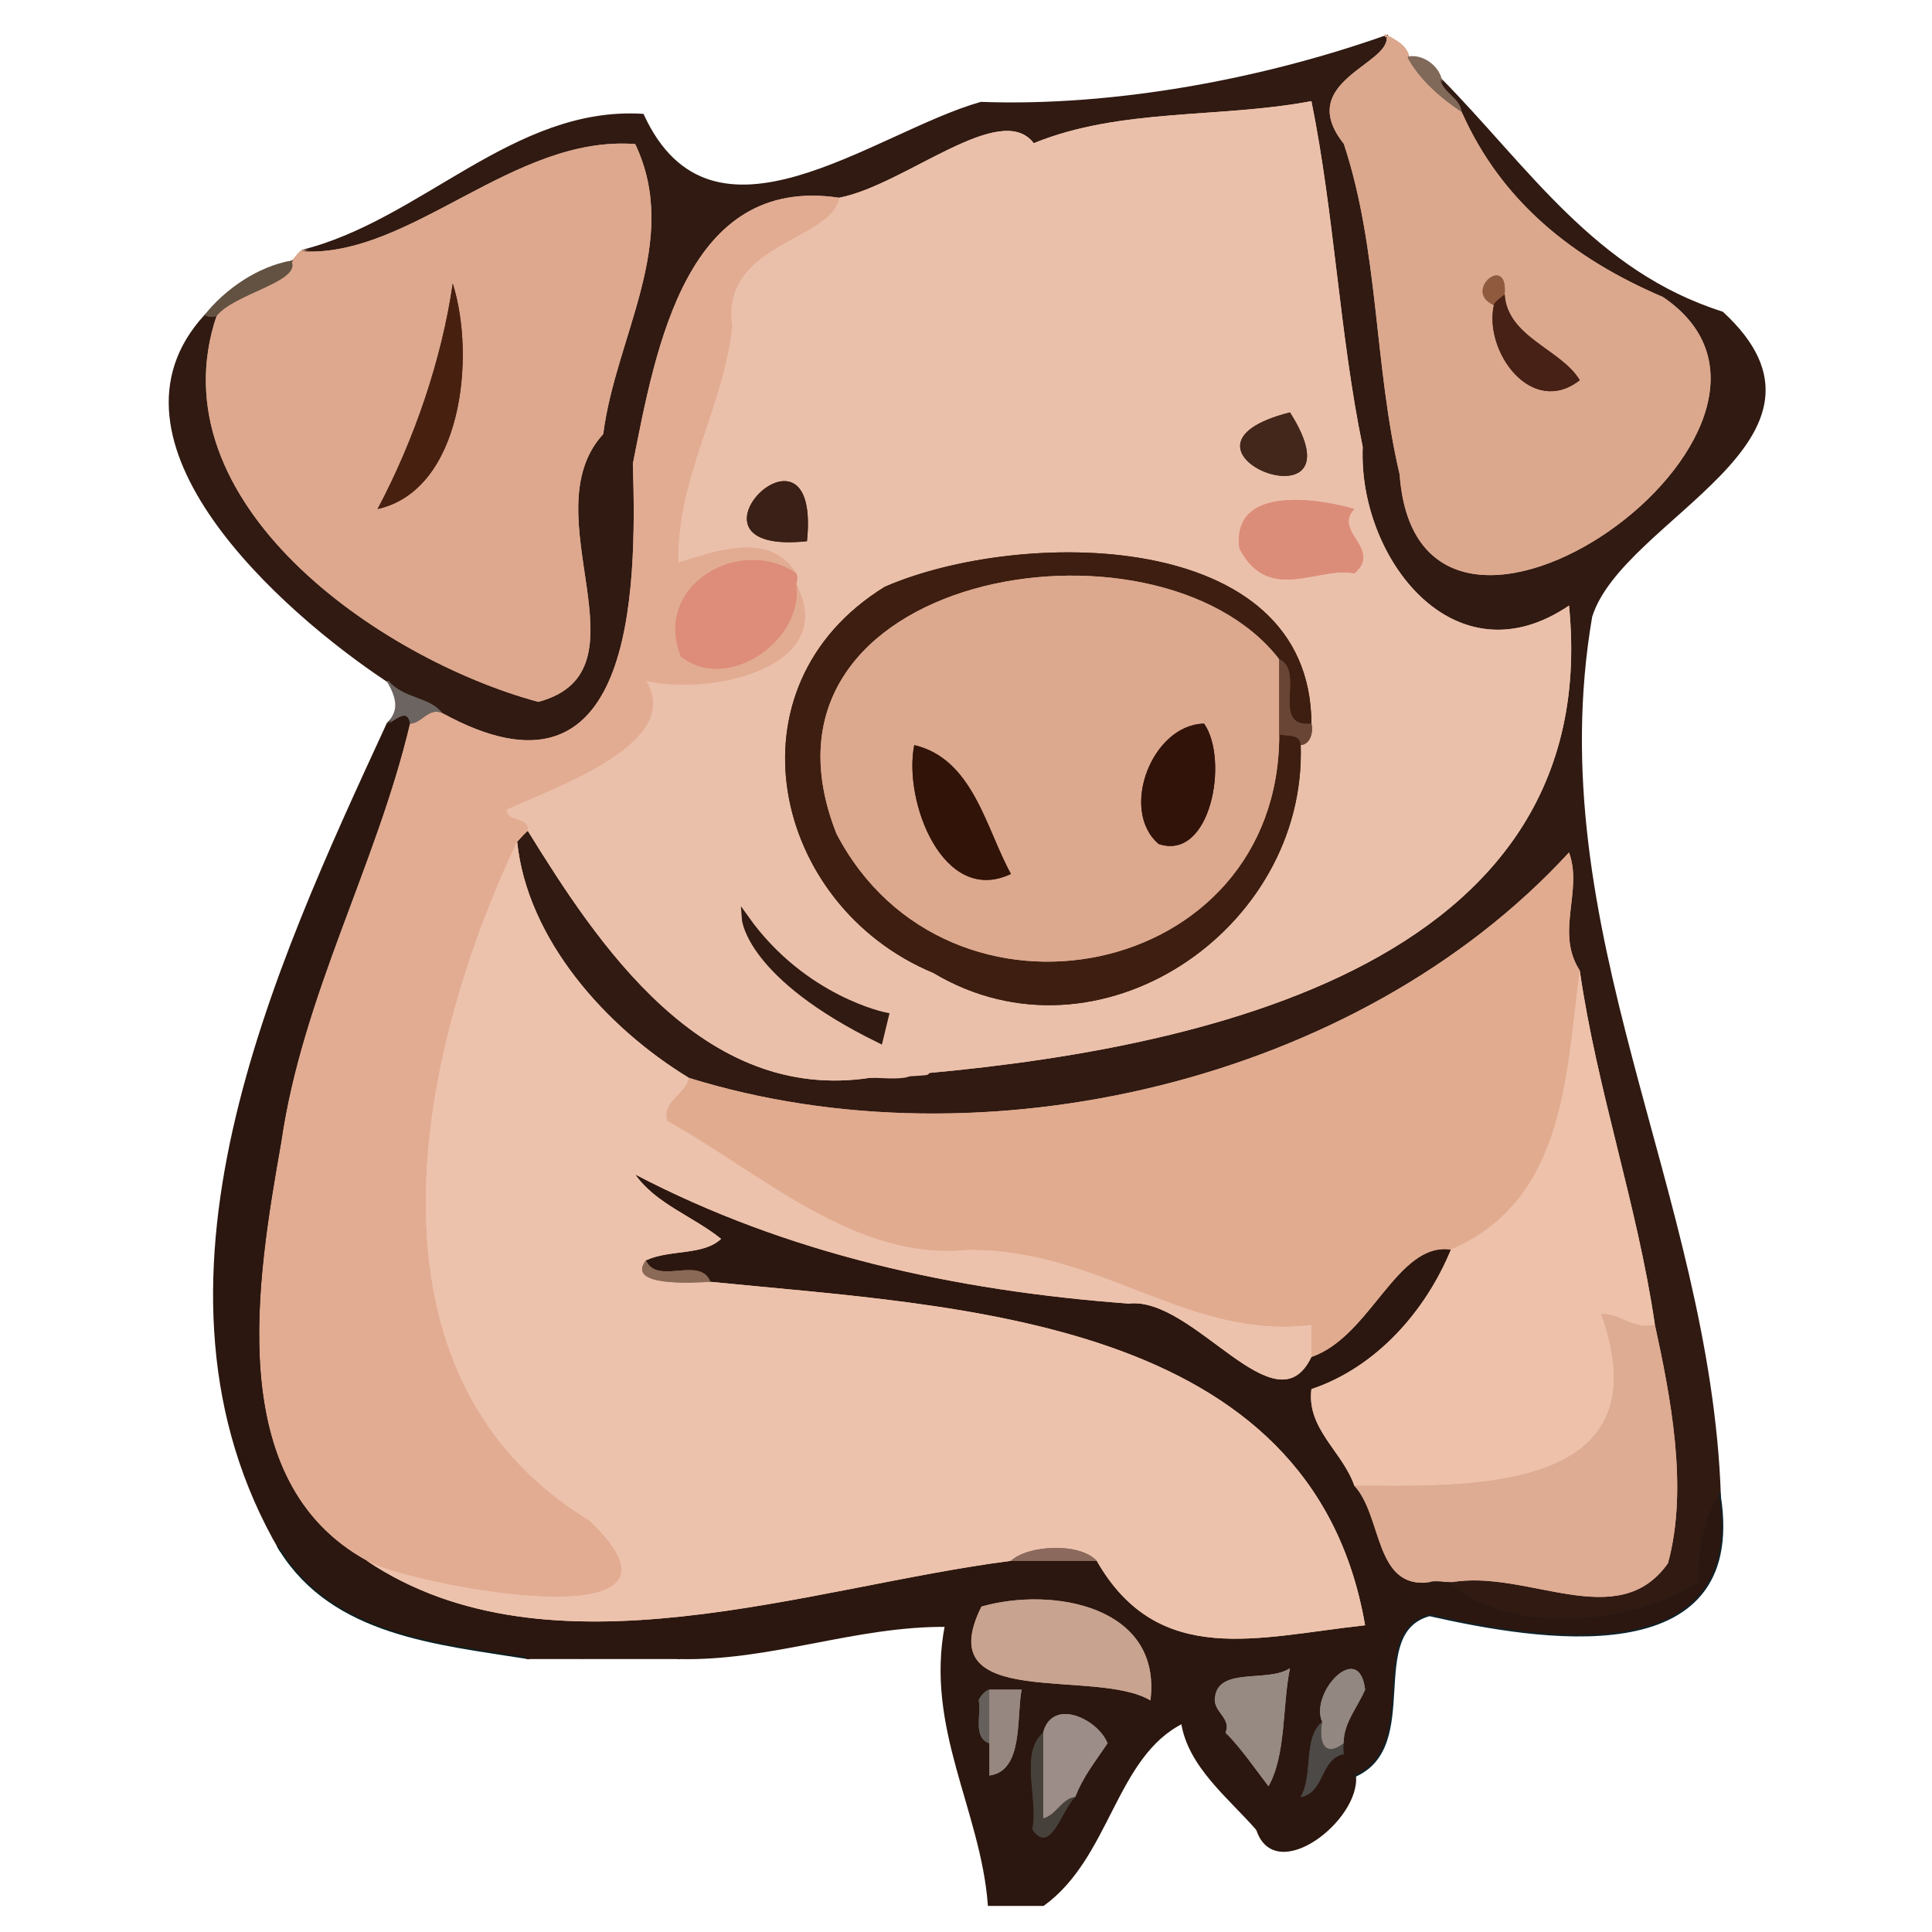 <?xml version="1.0" encoding="UTF-8" standalone="no"?>
<svg
   viewBox="0 0 180 180"
   width="180"
   height="180"
   version="1.1"
   id="svg84"
   sodipodi:docname="oprojetoriza.svg"
   inkscape:version="1.3 (0e150ed6c4, 2023-07-21)"
   inkscape:export-filename="oprojetoriza.png"
   inkscape:export-xdpi="273.06668"
   inkscape:export-ydpi="273.06668"
   xmlns:inkscape="http://www.inkscape.org/namespaces/inkscape"
   xmlns:sodipodi="http://sodipodi.sourceforge.net/DTD/sodipodi-0.dtd"
   xmlns="http://www.w3.org/2000/svg"
   xmlns:svg="http://www.w3.org/2000/svg">
  <defs
     id="defs84" />
  <sodipodi:namedview
     id="namedview84"
     pagecolor="#ffffff"
     bordercolor="#000000"
     borderopacity="0.25"
     inkscape:showpageshadow="2"
     inkscape:pageopacity="0.0"
     inkscape:pagecheckerboard="0"
     inkscape:deskcolor="#d1d1d1"
     inkscape:zoom="3.8287245"
     inkscape:cx="49.233106"
     inkscape:cy="92.850765"
     inkscape:window-width="1920"
     inkscape:window-height="991"
     inkscape:window-x="-9"
     inkscape:window-y="-9"
     inkscape:window-maximized="1"
     inkscape:current-layer="svg84" />
  <g
     fill="None"
     fill-opacity="0"
     stroke="#301a12"
     stroke-opacity="1"
     stroke-width="0.3"
     id="g2"
     transform="translate(0.182,-109.578)">
    <path
       d="m 28,133 c 10.11,0.56 19.64,-10.86 31,-10 4.3,9.06 -1.82,17.9 -2.98,27.02 -6.87,7.47 4.76,22.06 -6.05,24.95 C 35.14,170.96 14.15,156.36 20,139 c -0.36,0.22 -1,0 -1,0 -10.72,11.64 7.16,27.5 17,34 1.39,1.69 3.83,1.48 5,3 17.87,9.84 18.17,-11.2 17.78,-23.22 2.16,-10.92 4.99,-26.91 19.22,-24.78 6.11,-1.17 15.04,-9.15 18.13,-5.08 8.08,-3.3 17.32,-2.3 25.87,-3.92 2.14,10.56 2.61,21.7 4.78,32.22 -0.44,10.29 8.51,22.04 19.22,14.78 3.5,35.3 -38.55,42.13 -65.02,43.98 C 65.22,212.45 55.42,197.37 49,187 c -0.04,-0.05 -0.76,0.73 -1,1 0.94,9.11 8.29,17.31 16,22 27.34,8.5 62.32,0.41 82,-21 1.32,3.59 -1.31,7.43 1,11 1.61,11.17 5.36,21.8 7,33 1.43,6.59 3.15,15.16 1.22,22.22 -4.67,6.63 -13.14,0.51 -20.22,1.78 4.7,4.92 17.09,4.1 23,0 0.1,-2.71 0.44,-6.04 2,-8 -0.94,-28.34 -16.98,-52.85 -11.99,-81.99 2.87,-9.25 24.96,-16.54 12.24,-28.26 -11.93,-3.78 -18.21,-13.6 -26.25,-21.75 0.3,1.25 1.83,1.71 2,3 3.71,8.39 10.42,13.69 18.75,17.25 17.63,11.92 -22.8,40.7 -24.53,16.53 -2.39,-10.15 -1.93,-20.91 -5.2,-30.8 -4.61,-5.79 4.35,-7.39 3.98,-9.98 -11.56,4.09 -25.36,6.67 -37.78,6.22 -9.97,2.83 -25.06,15.16 -31.55,1.11 C 47.73,119.62 39.18,130.2 28,133 Z"
       id="path2" />
  </g>
  <g
     fill="None"
     fill-opacity="0"
     stroke="#dba88e"
     stroke-opacity="1"
     stroke-width="0.3"
     id="g3"
     transform="translate(0.182,-109.578)">
    <path
       d="m 136,120 c -1.93,-1.26 -3.91,-3 -5,-5 -0.13,-1.03 -1.17,-1.59 -2,-2 0.37,2.59 -8.59,4.19 -3.98,9.98 3.27,9.89 2.81,20.65 5.2,30.8 1.73,24.17 42.16,-4.61 24.53,-16.53 C 146.42,133.69 139.71,128.39 136,120 m 4,17 c 0.26,4.01 5.27,5.11 7,8 -4.49,3.49 -8.96,-2.68 -8,-7 -2.98,-1.28 1.36,-4.9 1,-1 z"
       id="path3" />
  </g>
  <g
     fill="None"
     fill-opacity="0"
     stroke="#806959"
     stroke-opacity="1"
     stroke-width="0.3"
     id="g4"
     transform="translate(0.182,-109.578)">
    <path
       d="m 136,120 c -0.17,-1.29 -1.7,-1.75 -2,-3 -0.28,-1.23 -1.72,-2.27 -3,-2 1.09,2 3.07,3.74 5,5 z"
       id="path4" />
  </g>
  <g
     fill="None"
     fill-opacity="0"
     stroke="#ebc0aa"
     stroke-opacity="1"
     stroke-width="0.3"
     id="g5"
     transform="translate(0.182,-109.578)">
    <path
       d="m 78,128 c -0.73,4.07 -11.11,4.16 -9.97,12.03 -0.86,7.67 -5.16,14.04 -5.03,21.97 3.51,-1.07 8.53,-2.99 11,1 0.2,0.4 0,1 0,1 4.07,7.83 -8.09,10.43 -14,9 3.58,5.74 -8.29,9.86 -13,12 0.08,1.26 2.06,0.56 2,2 6.42,10.37 16.22,25.45 31.98,22.98 26.47,-1.85 68.52,-8.68 65.02,-43.98 -10.71,7.26 -19.66,-4.49 -19.22,-14.78 -2.17,-10.52 -2.64,-21.66 -4.78,-32.22 -8.55,1.62 -17.79,0.62 -25.87,3.92 C 93.04,118.85 84.11,126.83 78,128 m 42,20 c 7.26,11.41 -13.42,3.42 0,0 m -45,12 c -13.25,1.41 1.37,-13.27 0,0 m 51,-3 c -2.05,2.09 2.65,3.71 0,6 -3.37,-0.71 -7.94,2.91 -10.7,-2.3 -0.81,-5.89 7.11,-4.74 10.7,-3.7 m -4,20 c 0.18,0.74 -0.05,1.91 -1,2 0.58,17.19 -18.84,30.41 -34.22,21.22 C 71.75,193.98 67.16,173.56 82.25,164.25 94.7,158.82 121.93,158.61 122,177 m -38,31 c -6.12,0.57 -11.81,-4.81 -14,-10 3.6,4.23 12.02,5.6 14,10 z"
       id="path5" />
  </g>
  <g
     fill="None"
     fill-opacity="0"
     stroke="#dda88e"
     stroke-opacity="1"
     stroke-width="0.3"
     id="g6"
     transform="translate(0.182,-109.578)">
    <path
       d="m 28,133 c -0.33,0.17 -0.75,0.91 -1,1 0.72,1.84 -5.36,2.94 -7,5 -5.85,17.36 15.14,31.96 29.97,35.97 10.81,-2.89 -0.82,-17.48 6.05,-24.95 C 57.18,140.9 63.3,132.06 59,123 47.64,122.14 38.11,133.56 28,133 m 14,3 c 2.15,6.8 0.88,19.24 -7,21 3.47,-6.55 5.98,-13.99 7,-21 z"
       id="path6" />
  </g>
  <g
     fill="None"
     fill-opacity="0"
     stroke="#e2ac93"
     stroke-opacity="1"
     stroke-width="0.3"
     id="g7"
     transform="translate(0.182,-109.578)">
    <path
       d="m 41,176 c -1.28,-0.53 -1.86,0.97 -3,1 -3.14,13.25 -10.03,25.36 -11.99,39.01 -2.23,12.7 -5.51,31.58 7.99,38.99 3.97,2.25 32.94,7.86 20.75,-3.75 C 32.33,237.6 38.73,207.55 48,188 c 0.24,-0.27 0.96,-1.05 1,-1 0.06,-1.44 -1.92,-0.74 -2,-2 4.71,-2.14 16.58,-6.26 13,-12 5.91,1.43 18.07,-1.17 14,-9 0.71,5.34 -6.51,10.16 -10.74,6.74 -2.68,-6.63 5.53,-11.34 10.74,-7.74 -2.47,-3.99 -7.49,-2.07 -11,-1 -0.13,-7.93 4.17,-14.3 5.03,-21.97 C 66.89,132.16 77.27,132.07 78,128 63.77,125.87 60.94,141.86 58.78,152.78 59.17,164.8 58.87,185.84 41,176 Z"
       id="path7" />
  </g>
  <g
     fill="None"
     fill-opacity="0"
     stroke="#635241"
     stroke-opacity="1"
     stroke-width="0.3"
     id="g8"
     transform="translate(0.182,-109.578)">
    <path
       d="m 19,139 c 0,0 0.64,0.22 1,0 1.64,-2.06 7.72,-3.16 7,-5 -3.1,0.55 -6.08,2.61 -8,5 z"
       id="path8" />
  </g>
  <g
     fill="None"
     fill-opacity="0"
     stroke="#905a3f"
     stroke-opacity="1"
     stroke-width="0.3"
     id="g9"
     transform="translate(0.182,-109.578)">
    <path
       d="m 139,138 c 0.06,-0.35 1.02,-0.92 1,-1 0.36,-3.9 -3.98,-0.28 -1,1 z"
       id="path9" />
  </g>
  <g
     fill="None"
     fill-opacity="0"
     stroke="#472010"
     stroke-opacity="1"
     stroke-width="0.3"
     id="g10"
     transform="translate(0.182,-109.578)">
    <path
       d="m 42,136 c -1.02,7.01 -3.53,14.45 -7,21 7.88,-1.76 9.15,-14.2 7,-21 z"
       id="path10" />
  </g>
  <g
     fill="None"
     fill-opacity="0"
     stroke="#472115"
     stroke-opacity="1"
     stroke-width="0.3"
     id="g11"
     transform="translate(0.182,-109.578)">
    <path
       d="m 139,138 c -0.96,4.32 3.51,10.49 8,7 -1.73,-2.89 -6.74,-3.99 -7,-8 0.02,0.08 -0.94,0.65 -1,1 z"
       id="path11" />
  </g>
  <g
     fill="None"
     fill-opacity="0"
     stroke="#43271b"
     stroke-opacity="1"
     stroke-width="0.3"
     id="g12"
     transform="translate(0.182,-109.578)">
    <path
       d="m 120,148 c -13.42,3.42 7.26,11.41 0,0 z"
       id="path12" />
  </g>
  <g
     fill="None"
     fill-opacity="0"
     stroke="#3a2016"
     stroke-opacity="1"
     stroke-width="0.3"
     id="g13"
     transform="translate(0.182,-109.578)">
    <path
       d="m 75,160 c 1.37,-13.27 -13.25,1.41 0,0 z"
       id="path13" />
  </g>
  <g
     fill="None"
     fill-opacity="0"
     stroke="#dc8d7a"
     stroke-opacity="1"
     stroke-width="0.3"
     id="g14"
     transform="translate(0.182,-109.578)">
    <path
       d="m 126,157 c -3.59,-1.04 -11.51,-2.19 -10.7,3.7 2.76,5.21 7.33,1.59 10.7,2.3 2.65,-2.29 -2.05,-3.91 0,-6 z"
       id="path14" />
  </g>
  <g
     fill="None"
     fill-opacity="0"
     stroke="#3d1e10"
     stroke-opacity="1"
     stroke-width="0.3"
     id="g15"
     transform="translate(0.182,-109.578)">
    <path
       d="m 121,179 c -0.03,-1.1 -1.34,-0.81 -2,-1 0.04,22.96 -30.92,29.06 -41.25,9.25 C 68.16,162.96 107.53,156.2 119,171 c 2.48,1.09 -0.89,6.4 3,6 -0.07,-18.39 -27.3,-18.18 -39.75,-12.75 -15.09,9.31 -10.5,29.73 4.53,35.97 15.38,9.19 34.8,-4.03 34.22,-21.22 z"
       id="path15" />
  </g>
  <g
     fill="None"
     fill-opacity="0"
     stroke="#dd8d79"
     stroke-opacity="1"
     stroke-width="0.3"
     id="g16"
     transform="translate(0.182,-109.578)">
    <path
       d="m 74,164 c 0,0 0.2,-0.6 0,-1 -5.21,-3.6 -13.42,1.11 -10.74,7.74 4.23,3.42 11.45,-1.4 10.74,-6.74 z"
       id="path16" />
  </g>
  <g
     fill="None"
     fill-opacity="0"
     stroke="#dca88e"
     stroke-opacity="1"
     stroke-width="0.3"
     id="g17"
     transform="translate(0.182,-109.578)">
    <path
       d="m 119,178 c 0,-2.33 0,-4.67 0,-7 -11.47,-14.8 -50.84,-8.04 -41.25,16.25 10.33,19.81 41.29,13.71 41.25,-9.25 m -7,-1 c 2.33,3.34 0.64,12.84 -4.23,11.21 -3.69,-3.15 -0.61,-11.13 4.23,-11.21 m -18,14 c -6.33,3.01 -10.05,-6.82 -9,-12 5.48,1.29 6.66,7.75 9,12 z"
       id="path17" />
  </g>
  <g
     fill="None"
     fill-opacity="0"
     stroke="#684535"
     stroke-opacity="1"
     stroke-width="0.3"
     id="g18"
     transform="translate(0.182,-109.578)">
    <path
       d="m 119,178 c 0.66,0.19 1.97,-0.1 2,1 0.95,-0.09 1.18,-1.26 1,-2 -3.89,0.4 -0.52,-4.91 -3,-6 0,2.33 0,4.67 0,7 z"
       id="path18" />
  </g>
  <g
     fill="None"
     fill-opacity="0"
     stroke="#6c6460"
     stroke-opacity="1"
     stroke-width="0.3"
     id="g19"
     transform="translate(0.182,-109.578)">
    <path
       d="m 36,177 c 0.67,-0.28 1.78,-1.48 2,0 1.14,-0.03 1.72,-1.53 3,-1 -1.17,-1.52 -3.61,-1.31 -5,-3 0.78,1.35 1.3,2.72 0,4 z"
       id="path19" />
  </g>
  <g
     fill="None"
     fill-opacity="0"
     stroke="#2b170f"
     stroke-opacity="1"
     stroke-width="0.3"
     id="g20"
     transform="translate(0.182,-109.578)">
    <path
       d="m 36,177 c -10.58,22.96 -24.37,52.4 -10,77 6.99,3.3 16.62,7.71 25,9 1,0 2,0 3,0 3,0 6,0 9,0 7.99,-2.93 16.71,-3.11 25,-5 1.18,3.19 1.11,7.37 3,10 0.11,-0.35 0.65,-0.96 1,-1 1,0 2,0 3,0 -0.5,2.6 0.19,7.58 -3,8 1.39,2.8 0.49,5.01 4,5 0.59,-2.84 -1.22,-6.98 1,-9 0.9,-3.33 5.17,-1.2 6,1 3.05,-1.95 6.04,-6.87 10,-4 0.03,-3.25 4.92,-1.59 7,-3 -0.72,3.55 -0.35,8.08 -2,11 -1.31,-1.73 -2.62,-3.61 -4,-5 0.75,3.06 1.74,6.07 3,9 1.64,5.12 9.44,-0.95 9,-5 -0.13,-0.8 -1.09,-1.11 -1,-2 -2.22,0.49 -1.74,3.57 -4,4 1.2,-2.09 0.18,-5.45 2,-7 -1.2,-2.71 3.46,-7.69 4,-3 2.66,-2.61 0.5,-8.09 6,-10 -5.16,0.64 -4.36,-6.15 -7,-9 -1.09,-3.18 -4.46,-5.3 -4,-9 6.05,-2.03 10.64,-7.27 13,-13 -5.02,-0.75 -7.48,8.13 -13,10 -3.33,6.97 -10.95,-5.67 -17.02,-4.97 C 88.77,229.83 73.12,226.39 59,219 c 1.92,2.74 5.41,3.91 8,6 -1.67,1.58 -4.81,0.97 -7,2 1.03,2.37 5.04,-0.46 6,2 23.08,2.33 56.04,3.25 61,32 -9.94,1.08 -19.24,4.04 -25,-6 -2.67,0 -5.33,0 -8,0 -18.75,2.39 -42.93,11.42 -60,0 C 20.5,247.59 23.78,228.71 26.01,216.01 27.97,202.36 34.86,190.25 38,177 c -0.22,-1.48 -1.33,-0.28 -2,0 m 71,91 c -5.13,-3.08 -20.66,1.09 -15.74,-8.74 6.53,-1.87 16.83,-0.1 15.74,8.74 z"
       id="path20" />
  </g>
  <g
     fill="None"
     fill-opacity="0"
     stroke="#31130a"
     stroke-opacity="1"
     stroke-width="0.3"
     id="g21"
     transform="translate(0.182,-109.578)">
    <path
       d="m 112,177 c -4.84,0.08 -7.92,8.06 -4.23,11.21 4.87,1.63 6.56,-7.87 4.23,-11.21 z"
       id="path21" />
  </g>
  <g
     fill="None"
     fill-opacity="0"
     stroke="#311307"
     stroke-opacity="1"
     stroke-width="0.3"
     id="g22"
     transform="translate(0.182,-109.578)">
    <path
       d="m 94,191 c -2.34,-4.25 -3.52,-10.71 -9,-12 -1.05,5.18 2.67,15.01 9,12 z"
       id="path22" />
  </g>
  <g
     fill="None"
     fill-opacity="0"
     stroke="#edc2ac"
     stroke-opacity="1"
     stroke-width="0.3"
     id="g23"
     transform="translate(0.182,-109.578)">
    <path
       d="m 34,255 c 17.07,11.42 41.25,2.39 60,0 1.64,-1.5 6.43,-1.72 8,0 5.76,10.04 15.06,7.08 25,6 -4.96,-28.75 -37.92,-29.67 -61,-32 -1.7,0.09 -7.9,0.47 -6,-2 2.19,-1.03 5.33,-0.42 7,-2 -2.59,-2.09 -6.08,-3.26 -8,-6 14.12,7.39 29.77,10.83 45.98,12.03 6.07,-0.7 13.69,11.94 17.02,4.97 0,-1 0,-2 0,-3 -11.43,1.45 -19.63,-7.09 -32.01,-6.99 C 79.52,227.1 70.78,218.89 62,214 c -0.55,-1.82 1.75,-2.47 2,-4 -7.71,-4.69 -15.06,-12.89 -16,-22 -9.27,19.55 -15.67,49.6 6.75,63.25 12.19,11.61 -16.78,6 -20.75,3.75 z"
       id="path23" />
  </g>
  <g
     fill="None"
     fill-opacity="0"
     stroke="#e1ab90"
     stroke-opacity="1"
     stroke-width="0.3"
     id="g24"
     transform="translate(0.182,-109.578)">
    <path
       d="m 64,210 c -0.25,1.53 -2.55,2.18 -2,4 8.78,4.89 17.52,13.1 27.99,12.01 12.38,-0.1 20.58,8.44 32.01,6.99 0,1 0,2 0,3 5.52,-1.87 7.98,-10.75 13,-10 10.67,-4.59 10.72,-16.23 12,-26 -2.31,-3.57 0.32,-7.41 -1,-11 -19.68,21.41 -54.66,29.5 -82,21 z"
       id="path24" />
  </g>
  <g
     fill="None"
     fill-opacity="0"
     stroke="#3e2112"
     stroke-opacity="1"
     stroke-width="0.3"
     id="g25"
     transform="translate(0.182,-109.578)">
    <path
       d="m 84,208 c -1.98,-4.4 -10.4,-5.77 -14,-10 2.19,5.19 7.88,10.57 14,10 z"
       id="path25" />
  </g>
  <g
     fill="None"
     fill-opacity="0"
     stroke="#edc1aa"
     stroke-opacity="1"
     stroke-width="0.3"
     id="g26"
     transform="translate(0.182,-109.578)">
    <path
       d="m 135,226 c -2.36,5.73 -6.95,10.97 -13,13 -0.46,3.7 2.91,5.82 4,9 10.22,0.02 29.08,0.99 23,-16 1.76,-0.05 3.07,1.53 5,1 -1.64,-11.2 -5.39,-21.83 -7,-33 -1.28,9.77 -1.33,21.41 -12,26 z"
       id="path26" />
  </g>
  <g
     fill="None"
     fill-opacity="0"
     stroke="#8a6956"
     stroke-opacity="1"
     stroke-width="0.3"
     id="g27"
     transform="translate(0.182,-109.578)">
    <path
       d="m 66,229 c -0.96,-2.46 -4.97,0.37 -6,-2 -1.9,2.47 4.3,2.09 6,2 z"
       id="path27" />
  </g>
  <g
     fill="None"
     fill-opacity="0"
     stroke="#deab93"
     stroke-opacity="1"
     stroke-width="0.3"
     id="g28"
     transform="translate(0.182,-109.578)">
    <path
       d="m 126,248 c 2.64,2.85 1.84,9.64 7,9 0.42,-0.18 1.5,0 2,0 7.08,-1.27 15.55,4.85 20.22,-1.78 1.93,-7.06 0.21,-15.63 -1.22,-22.22 -1.93,0.53 -3.24,-1.05 -5,-1 6.08,16.99 -12.78,16.02 -23,16 z"
       id="path28" />
  </g>
  <g
     fill="None"
     fill-opacity="0"
     stroke="#0e222b"
     stroke-opacity="1"
     stroke-width="0.3"
     id="g29"
     transform="translate(0.182,-109.578)">
    <path
       d="m 135,257 c -0.5,0 -1.58,-0.18 -2,0 -5.5,1.91 -3.34,7.39 -6,10 -0.71,1.68 -2.01,3.08 -2,5 -0.07,0.49 0,1 0,1 -0.09,0.89 0.87,1.2 1,2 6.33,-2.75 0.87,-13.35 7,-15 9.96,2.25 29.53,5.62 27,-11 -1.56,1.96 -1.9,5.29 -2,8 -5.91,4.1 -18.3,4.92 -23,0 z"
       id="path29" />
  </g>
  <g
     fill="None"
     fill-opacity="0"
     stroke="#0b1f21"
     stroke-opacity="1"
     stroke-width="0.3"
     id="g30"
     transform="translate(0.182,-109.578)">
    <path
       d="m 26,254 c 4.94,7.84 14.53,8.64 23,10 0.03,-1.1 1.34,-0.81 2,-1 -8.38,-1.29 -18.01,-5.7 -25,-9 z"
       id="path30" />
  </g>
  <g
     fill="None"
     fill-opacity="0"
     stroke="#8b695c"
     stroke-opacity="1"
     stroke-width="0.3"
     id="g31"
     transform="translate(0.182,-109.578)">
    <path
       d="m 94,255 c 2.67,0 5.33,0 8,0 -1.57,-1.72 -6.36,-1.5 -8,0 z"
       id="path31" />
  </g>
  <g
     fill="None"
     fill-opacity="0"
     stroke="#0e1f27"
     stroke-opacity="1"
     stroke-width="0.3"
     id="g32"
     transform="translate(0.182,-109.578)">
    <path
       d="m 63,263 c -0.22,0.13 0,1 0,1 8.66,0.21 16.41,-3.07 25,-3 -1.86,9.53 3.32,17.18 4,26 h 5 c 6.16,-4.47 6.62,-13.83 13,-17 0.6,4.12 4.49,7.09 7,10 -1.26,-2.93 -2.25,-5.94 -3,-9 0.53,-1.28 -0.97,-1.86 -1,-3 -3.96,-2.87 -6.95,2.05 -10,4 -1.11,1.67 -2.3,3.13 -3,5 -1.23,1.06 -2.31,5.57 -4,3 -3.51,0.01 -2.61,-2.2 -4,-5 0,-1 0,-2 0,-3 -1.6,-0.53 -0.72,-2.75 -1,-4 -1.89,-2.63 -1.82,-6.81 -3,-10 -8.29,1.89 -17.01,2.07 -25,5 z"
       id="path32"
       style="stroke:#2b170f;stroke-opacity:1" />
  </g>
  <g
     fill="None"
     fill-opacity="0"
     stroke="#c8a38f"
     stroke-opacity="1"
     stroke-width="0.3"
     id="g33"
     transform="translate(0.182,-109.578)">
    <path
       d="m 107,268 c 1.09,-8.84 -9.21,-10.61 -15.74,-8.74 -4.92,9.83 10.61,5.66 15.74,8.74 z"
       id="path33" />
  </g>
  <g
     fill="None"
     fill-opacity="0"
     stroke="#7b807c"
     stroke-opacity="1"
     stroke-width="0.3"
     id="g34"
     transform="translate(0.182,-109.578)">
    <path
       d="m 49,264 c 1.67,0 3.33,0 5,0 0.15,-0.05 0,-1 0,-1 -1,0 -2,0 -3,0 -0.66,0.19 -1.97,-0.1 -2,1 z"
       id="path34"
       style="fill:#2b170f;fill-opacity:1;stroke:#2b170f;stroke-opacity:1" />
  </g>
  <g
     fill="None"
     fill-opacity="0"
     stroke="#505351"
     stroke-opacity="1"
     stroke-width="0.3"
     id="g35"
     transform="translate(0.182,-109.578)">
    <path
       d="m 54,264 c 3,0 6,0 9,0 0,0 -0.22,-0.87 0,-1 -3,0 -6,0 -9,0 0,0 0.15,0.95 0,1 z"
       id="path35"
       style="display:inline;fill:#2b170f;fill-opacity:1;stroke:#2b170f;stroke-opacity:1" />
  </g>
  <g
     fill="None"
     fill-opacity="0"
     stroke="#978a83"
     stroke-opacity="1"
     stroke-width="0.3"
     id="g36"
     transform="translate(0.182,-109.578)">
    <path
       d="m 113,268 c 0.03,1.14 1.53,1.72 1,3 1.38,1.39 2.69,3.27 4,5 1.65,-2.92 1.28,-7.45 2,-11 -2.08,1.41 -6.97,-0.25 -7,3 z"
       id="path36" />
  </g>
  <g
     fill="None"
     fill-opacity="0"
     stroke="#928781"
     stroke-opacity="1"
     stroke-width="0.3"
     id="g37"
     transform="translate(0.182,-109.578)">
    <path
       d="m 123,270 c -0.36,1.8 0.2,3.42 2,2 -0.01,-1.92 1.29,-3.32 2,-5 -0.54,-4.69 -5.2,0.29 -4,3 z"
       id="path37" />
  </g>
  <g
     fill="None"
     fill-opacity="0"
     stroke="#65605c"
     stroke-opacity="1"
     stroke-width="0.3"
     id="g38"
     transform="translate(0.182,-109.578)">
    <path
       d="m 91,268 c 0.28,1.25 -0.6,3.47 1,4 0,-1.67 0,-3.33 0,-5 -0.35,0.04 -0.89,0.65 -1,1 z"
       id="path38" />
  </g>
  <g
     fill="None"
     fill-opacity="0"
     stroke="#968781"
     stroke-opacity="1"
     stroke-width="0.3"
     id="g39"
     transform="translate(0.182,-109.578)">
    <path
       d="m 92,272 c 0,1 0,2 0,3 3.19,-0.42 2.5,-5.4 3,-8 -1,0 -2,0 -3,0 0,1.67 0,3.33 0,5 z"
       id="path39" />
  </g>
  <g
     fill="None"
     fill-opacity="0"
     stroke="#9d8d89"
     stroke-opacity="1"
     stroke-width="0.3"
     id="g40"
     transform="translate(0.182,-109.578)">
    <path
       d="m 97,271 c 0,2.67 0,5.33 0,8 1.25,-0.3 1.71,-1.83 3,-2 0.7,-1.87 1.89,-3.33 3,-5 -0.83,-2.2 -5.1,-4.33 -6,-1 z"
       id="path40" />
  </g>
  <g
     fill="None"
     fill-opacity="0"
     stroke="#4c4946"
     stroke-opacity="1"
     stroke-width="0.3"
     id="g41"
     transform="translate(0.182,-109.578)">
    <path
       d="m 125,273 c 0,0 -0.07,-0.51 0,-1 -1.8,1.42 -2.36,-0.2 -2,-2 -1.82,1.55 -0.8,4.91 -2,7 2.26,-0.43 1.78,-3.51 4,-4 z"
       id="path41" />
  </g>
  <g
     fill="None"
     fill-opacity="0"
     stroke="#46413a"
     stroke-opacity="1"
     stroke-width="0.3"
     id="g42"
     transform="translate(0.182,-109.578)">
    <path
       d="m 96,280 c 1.69,2.57 2.77,-1.94 4,-3 -1.29,0.17 -1.75,1.7 -3,2 0,-2.67 0,-5.33 0,-8 -2.22,2.02 -0.41,6.16 -1,9 z"
       id="path42" />
  </g>
  <g
     fill="#301a12"
     fill-opacity="1"
     stroke="None"
     id="g44"
     transform="translate(0.182,-109.578)">
    <path
       d="m 28,133 c 10.11,0.56 19.64,-10.86 31,-10 4.3,9.06 -1.82,17.9 -2.98,27.02 -6.87,7.47 4.76,22.06 -6.05,24.95 C 35.14,170.96 14.15,156.36 20,139 c -0.36,0.22 -1,0 -1,0 -10.72,11.64 7.16,27.5 17,34 1.39,1.69 3.83,1.48 5,3 17.87,9.84 18.17,-11.2 17.78,-23.22 2.16,-10.92 4.99,-26.91 19.22,-24.78 6.11,-1.17 15.04,-9.15 18.13,-5.08 8.08,-3.3 17.32,-2.3 25.87,-3.92 2.14,10.56 2.61,21.7 4.78,32.22 -0.44,10.29 8.51,22.04 19.22,14.78 3.5,35.3 -38.55,42.13 -65.02,43.98 C 65.22,212.45 55.42,197.37 49,187 c -0.04,-0.05 -0.76,0.73 -1,1 0.94,9.11 8.29,17.31 16,22 27.34,8.5 62.32,0.41 82,-21 1.32,3.59 -1.31,7.43 1,11 1.61,11.17 5.36,21.8 7,33 1.43,6.59 3.15,15.16 1.22,22.22 -4.67,6.63 -13.14,0.51 -20.22,1.78 4.7,4.92 17.09,4.1 23,0 0.1,-2.71 0.44,-6.04 2,-8 -0.94,-28.34 -16.98,-52.85 -11.99,-81.99 2.87,-9.25 24.96,-16.54 12.24,-28.26 -11.93,-3.78 -18.21,-13.6 -26.25,-21.75 0.3,1.25 1.83,1.71 2,3 3.71,8.39 10.42,13.69 18.75,17.25 17.63,11.92 -22.8,40.7 -24.53,16.53 -2.39,-10.15 -1.93,-20.91 -5.2,-30.8 -4.61,-5.79 4.35,-7.39 3.98,-9.98 -11.56,4.09 -25.36,6.67 -37.78,6.22 -9.97,2.83 -25.06,15.16 -31.55,1.11 C 47.73,119.62 39.18,130.2 28,133 Z"
       id="path44" />
  </g>
  <g
     fill="#dba88e"
     fill-opacity="1"
     stroke="None"
     id="g45"
     transform="translate(0.182,-109.578)">
    <path
       d="m 136,120 c -1.93,-1.26 -3.91,-3 -5,-5 -0.13,-1.03 -1.17,-1.59 -2,-2 0.37,2.59 -8.59,4.19 -3.98,9.98 3.27,9.89 2.81,20.65 5.2,30.8 1.73,24.17 42.16,-4.61 24.53,-16.53 C 146.42,133.69 139.71,128.39 136,120 m 4,17 c 0.26,4.01 5.27,5.11 7,8 -4.49,3.49 -8.96,-2.68 -8,-7 -2.98,-1.28 1.36,-4.9 1,-1 z"
       id="path45" />
  </g>
  <g
     fill="#806959"
     fill-opacity="1"
     stroke="None"
     id="g46"
     transform="translate(0.182,-109.578)">
    <path
       d="m 136,120 c -0.17,-1.29 -1.7,-1.75 -2,-3 -0.28,-1.23 -1.72,-2.27 -3,-2 1.09,2 3.07,3.74 5,5 z"
       id="path46" />
  </g>
  <g
     fill="#ebc0aa"
     fill-opacity="1"
     stroke="None"
     id="g47"
     transform="translate(0.182,-109.578)">
    <path
       d="m 78,128 c -0.73,4.07 -11.11,4.16 -9.97,12.03 -0.86,7.67 -5.16,14.04 -5.03,21.97 3.51,-1.07 8.53,-2.99 11,1 0.2,0.4 0,1 0,1 4.07,7.83 -8.09,10.43 -14,9 3.58,5.74 -8.29,9.86 -13,12 0.08,1.26 2.06,0.56 2,2 6.42,10.37 16.22,25.45 31.98,22.98 26.47,-1.85 68.52,-8.68 65.02,-43.98 -10.71,7.26 -19.66,-4.49 -19.22,-14.78 -2.17,-10.52 -2.64,-21.66 -4.78,-32.22 -8.55,1.62 -17.79,0.62 -25.87,3.92 C 93.04,118.85 84.11,126.83 78,128 m 42,20 c 7.26,11.41 -13.42,3.42 0,0 m -45,12 c -13.25,1.41 1.37,-13.27 0,0 m 51,-3 c -2.05,2.09 2.65,3.71 0,6 -3.37,-0.71 -7.94,2.91 -10.7,-2.3 -0.81,-5.89 7.11,-4.74 10.7,-3.7 m -4,20 c 0.18,0.74 -0.05,1.91 -1,2 0.58,17.19 -18.84,30.41 -34.22,21.22 C 71.75,193.98 67.16,173.56 82.25,164.25 94.7,158.82 121.93,158.61 122,177 m -38,31 c -6.12,0.57 -11.81,-4.81 -14,-10 3.6,4.23 12.02,5.6 14,10 z"
       id="path47" />
  </g>
  <g
     fill="#dda88e"
     fill-opacity="1"
     stroke="None"
     id="g48"
     transform="translate(0.182,-109.578)">
    <path
       d="m 28,133 c -0.33,0.17 -0.75,0.91 -1,1 0.72,1.84 -5.36,2.94 -7,5 -5.85,17.36 15.14,31.96 29.97,35.97 10.81,-2.89 -0.82,-17.48 6.05,-24.95 C 57.18,140.9 63.3,132.06 59,123 47.64,122.14 38.11,133.56 28,133 m 14,3 c 2.15,6.8 0.88,19.24 -7,21 3.47,-6.55 5.98,-13.99 7,-21 z"
       id="path48" />
  </g>
  <g
     fill="#e2ac93"
     fill-opacity="1"
     stroke="None"
     id="g49"
     transform="translate(0.182,-109.578)">
    <path
       d="m 41,176 c -1.28,-0.53 -1.86,0.97 -3,1 -3.14,13.25 -10.03,25.36 -11.99,39.01 -2.23,12.7 -5.51,31.58 7.99,38.99 3.97,2.25 32.94,7.86 20.75,-3.75 C 32.33,237.6 38.73,207.55 48,188 c 0.24,-0.27 0.96,-1.05 1,-1 0.06,-1.44 -1.92,-0.74 -2,-2 4.71,-2.14 16.58,-6.26 13,-12 5.91,1.43 18.07,-1.17 14,-9 0.71,5.34 -6.51,10.16 -10.74,6.74 -2.68,-6.63 5.53,-11.34 10.74,-7.74 -2.47,-3.99 -7.49,-2.07 -11,-1 -0.13,-7.93 4.17,-14.3 5.03,-21.97 C 66.89,132.16 77.27,132.07 78,128 63.77,125.87 60.94,141.86 58.78,152.78 59.17,164.8 58.87,185.84 41,176 Z"
       id="path49" />
  </g>
  <g
     fill="#635241"
     fill-opacity="1"
     stroke="None"
     id="g50"
     transform="translate(0.182,-109.578)">
    <path
       d="m 19,139 c 0,0 0.64,0.22 1,0 1.64,-2.06 7.72,-3.16 7,-5 -3.1,0.55 -6.08,2.61 -8,5 z"
       id="path50" />
  </g>
  <g
     fill="#905a3f"
     fill-opacity="1"
     stroke="None"
     id="g51"
     transform="translate(0.182,-109.578)">
    <path
       d="m 139,138 c 0.06,-0.35 1.02,-0.92 1,-1 0.36,-3.9 -3.98,-0.28 -1,1 z"
       id="path51" />
  </g>
  <g
     fill="#472010"
     fill-opacity="1"
     stroke="None"
     id="g52"
     transform="translate(0.182,-109.578)">
    <path
       d="m 42,136 c -1.02,7.01 -3.53,14.45 -7,21 7.88,-1.76 9.15,-14.2 7,-21 z"
       id="path52" />
  </g>
  <g
     fill="#472115"
     fill-opacity="1"
     stroke="None"
     id="g53"
     transform="translate(0.182,-109.578)">
    <path
       d="m 139,138 c -0.96,4.32 3.51,10.49 8,7 -1.73,-2.89 -6.74,-3.99 -7,-8 0.02,0.08 -0.94,0.65 -1,1 z"
       id="path53" />
  </g>
  <g
     fill="#43271b"
     fill-opacity="1"
     stroke="None"
     id="g54"
     transform="translate(0.182,-109.578)">
    <path
       d="m 120,148 c -13.42,3.42 7.26,11.41 0,0 z"
       id="path54" />
  </g>
  <g
     fill="#3a2016"
     fill-opacity="1"
     stroke="None"
     id="g55"
     transform="translate(0.182,-109.578)">
    <path
       d="m 75,160 c 1.37,-13.27 -13.25,1.41 0,0 z"
       id="path55" />
  </g>
  <g
     fill="#dc8d7a"
     fill-opacity="1"
     stroke="None"
     id="g56"
     transform="translate(0.182,-109.578)">
    <path
       d="m 126,157 c -3.59,-1.04 -11.51,-2.19 -10.7,3.7 2.76,5.21 7.33,1.59 10.7,2.3 2.65,-2.29 -2.05,-3.91 0,-6 z"
       id="path56" />
  </g>
  <g
     fill="#3d1e10"
     fill-opacity="1"
     stroke="None"
     id="g57"
     transform="translate(0.182,-109.578)">
    <path
       d="m 121,179 c -0.03,-1.1 -1.34,-0.81 -2,-1 0.04,22.96 -30.92,29.06 -41.25,9.25 C 68.16,162.96 107.53,156.2 119,171 c 2.48,1.09 -0.89,6.4 3,6 -0.07,-18.39 -27.3,-18.18 -39.75,-12.75 -15.09,9.31 -10.5,29.73 4.53,35.97 15.38,9.19 34.8,-4.03 34.22,-21.22 z"
       id="path57" />
  </g>
  <g
     fill="#dd8d79"
     fill-opacity="1"
     stroke="None"
     id="g58"
     transform="translate(0.182,-109.578)">
    <path
       d="m 74,164 c 0,0 0.2,-0.6 0,-1 -5.21,-3.6 -13.42,1.11 -10.74,7.74 4.23,3.42 11.45,-1.4 10.74,-6.74 z"
       id="path58" />
  </g>
  <g
     fill="#dca88e"
     fill-opacity="1"
     stroke="None"
     id="g59"
     transform="translate(0.182,-109.578)">
    <path
       d="m 119,178 c 0,-2.33 0,-4.67 0,-7 -11.47,-14.8 -50.84,-8.04 -41.25,16.25 10.33,19.81 41.29,13.71 41.25,-9.25 m -7,-1 c 2.33,3.34 0.64,12.84 -4.23,11.21 -3.69,-3.15 -0.61,-11.13 4.23,-11.21 m -18,14 c -6.33,3.01 -10.05,-6.82 -9,-12 5.48,1.29 6.66,7.75 9,12 z"
       id="path59" />
  </g>
  <g
     fill="#684535"
     fill-opacity="1"
     stroke="None"
     id="g60"
     transform="translate(0.182,-109.578)">
    <path
       d="m 119,178 c 0.66,0.19 1.97,-0.1 2,1 0.95,-0.09 1.18,-1.26 1,-2 -3.89,0.4 -0.52,-4.91 -3,-6 0,2.33 0,4.67 0,7 z"
       id="path60" />
  </g>
  <g
     fill="#6c6460"
     fill-opacity="1"
     stroke="None"
     id="g61"
     transform="translate(0.182,-109.578)">
    <path
       d="m 36,177 c 0.67,-0.28 1.78,-1.48 2,0 1.14,-0.03 1.72,-1.53 3,-1 -1.17,-1.52 -3.61,-1.31 -5,-3 0.78,1.35 1.3,2.72 0,4 z"
       id="path61" />
  </g>
  <g
     fill="#2b170f"
     fill-opacity="1"
     stroke="None"
     id="g62"
     transform="translate(0.182,-109.578)">
    <path
       d="m 36,177 c -10.58,22.96 -24.37,52.4 -10,77 6.99,3.3 16.62,7.71 25,9 1,0 2,0 3,0 3,0 6,0 9,0 7.99,-2.93 16.71,-3.11 25,-5 1.18,3.19 1.11,7.37 3,10 0.11,-0.35 0.65,-0.96 1,-1 1,0 2,0 3,0 -0.5,2.6 0.19,7.58 -3,8 1.39,2.8 0.49,5.01 4,5 0.59,-2.84 -1.22,-6.98 1,-9 0.9,-3.33 5.17,-1.2 6,1 3.05,-1.95 6.04,-6.87 10,-4 0.03,-3.25 4.92,-1.59 7,-3 -0.72,3.55 -0.35,8.08 -2,11 -1.31,-1.73 -2.62,-3.61 -4,-5 0.75,3.06 1.74,6.07 3,9 1.64,5.12 9.44,-0.95 9,-5 -0.13,-0.8 -1.09,-1.11 -1,-2 -2.22,0.49 -1.74,3.57 -4,4 1.2,-2.09 0.18,-5.45 2,-7 -1.2,-2.71 3.46,-7.69 4,-3 2.66,-2.61 0.5,-8.09 6,-10 -5.16,0.64 -4.36,-6.15 -7,-9 -1.09,-3.18 -4.46,-5.3 -4,-9 6.05,-2.03 10.64,-7.27 13,-13 -5.02,-0.75 -7.48,8.13 -13,10 -3.33,6.97 -10.95,-5.67 -17.02,-4.97 C 88.77,229.83 73.12,226.39 59,219 c 1.92,2.74 5.41,3.91 8,6 -1.67,1.58 -4.81,0.97 -7,2 1.03,2.37 5.04,-0.46 6,2 23.08,2.33 56.04,3.25 61,32 -9.94,1.08 -19.24,4.04 -25,-6 -2.67,0 -5.33,0 -8,0 -18.75,2.39 -42.93,11.42 -60,0 C 20.5,247.59 23.78,228.71 26.01,216.01 27.97,202.36 34.86,190.25 38,177 c -0.22,-1.48 -1.33,-0.28 -2,0 m 71,91 c -5.13,-3.08 -20.66,1.09 -15.74,-8.74 6.53,-1.87 16.83,-0.1 15.74,8.74 z"
       id="path62" />
  </g>
  <g
     fill="#31130a"
     fill-opacity="1"
     stroke="None"
     id="g63"
     transform="translate(0.182,-109.578)">
    <path
       d="m 112,177 c -4.84,0.08 -7.92,8.06 -4.23,11.21 4.87,1.63 6.56,-7.87 4.23,-11.21 z"
       id="path63" />
  </g>
  <g
     fill="#311307"
     fill-opacity="1"
     stroke="None"
     id="g64"
     transform="translate(0.182,-109.578)">
    <path
       d="m 94,191 c -2.34,-4.25 -3.52,-10.71 -9,-12 -1.05,5.18 2.67,15.01 9,12 z"
       id="path64" />
  </g>
  <g
     fill="#edc2ac"
     fill-opacity="1"
     stroke="None"
     id="g65"
     transform="translate(0.182,-109.578)">
    <path
       d="m 34,255 c 17.07,11.42 41.25,2.39 60,0 1.64,-1.5 6.43,-1.72 8,0 5.76,10.04 15.06,7.08 25,6 -4.96,-28.75 -37.92,-29.67 -61,-32 -1.7,0.09 -7.9,0.47 -6,-2 2.19,-1.03 5.33,-0.42 7,-2 -2.59,-2.09 -6.08,-3.26 -8,-6 14.12,7.39 29.77,10.83 45.98,12.03 6.07,-0.7 13.69,11.94 17.02,4.97 0,-1 0,-2 0,-3 -11.43,1.45 -19.63,-7.09 -32.01,-6.99 C 79.52,227.1 70.78,218.89 62,214 c -0.55,-1.82 1.75,-2.47 2,-4 -7.71,-4.69 -15.06,-12.89 -16,-22 -9.27,19.55 -15.67,49.6 6.75,63.25 12.19,11.61 -16.78,6 -20.75,3.75 z"
       id="path65" />
  </g>
  <g
     fill="#e1ab90"
     fill-opacity="1"
     stroke="None"
     id="g66"
     transform="translate(0.182,-109.578)">
    <path
       d="m 64,210 c -0.25,1.53 -2.55,2.18 -2,4 8.78,4.89 17.52,13.1 27.99,12.01 12.38,-0.1 20.58,8.44 32.01,6.99 0,1 0,2 0,3 5.52,-1.87 7.98,-10.75 13,-10 10.67,-4.59 10.72,-16.23 12,-26 -2.31,-3.57 0.32,-7.41 -1,-11 -19.68,21.41 -54.66,29.5 -82,21 z"
       id="path66" />
  </g>
  <g
     fill="#edc1aa"
     fill-opacity="1"
     stroke="None"
     id="g68"
     transform="translate(0.182,-109.578)">
    <path
       d="m 135,226 c -2.36,5.73 -6.95,10.97 -13,13 -0.46,3.7 2.91,5.82 4,9 10.22,0.02 29.08,0.99 23,-16 1.76,-0.05 3.07,1.53 5,1 -1.64,-11.2 -5.39,-21.83 -7,-33 -1.28,9.77 -1.33,21.41 -12,26 z"
       id="path68" />
  </g>
  <g
     fill="#8a6956"
     fill-opacity="1"
     stroke="None"
     id="g69"
     transform="translate(0.182,-109.578)">
    <path
       d="m 66,229 c -0.96,-2.46 -4.97,0.37 -6,-2 -1.9,2.47 4.3,2.09 6,2 z"
       id="path69" />
  </g>
  <g
     fill="#deab93"
     fill-opacity="1"
     stroke="None"
     id="g70"
     transform="translate(0.182,-109.578)">
    <path
       d="m 126,248 c 2.64,2.85 1.84,9.64 7,9 0.42,-0.18 1.5,0 2,0 7.08,-1.27 15.55,4.85 20.22,-1.78 1.93,-7.06 0.21,-15.63 -1.22,-22.22 -1.93,0.53 -3.24,-1.05 -5,-1 6.08,16.99 -12.78,16.02 -23,16 z"
       id="path70" />
  </g>
  <g
     fill="#0e222b"
     fill-opacity="1"
     stroke="None"
     id="g71"
     transform="translate(0.182,-109.578)">
    <path
       d="m 135,257 c -0.5,0 -1.58,-0.18 -2,0 -5.5,1.91 -3.34,7.39 -6,10 -0.71,1.68 -2.01,3.08 -2,5 -0.07,0.49 0,1 0,1 -0.09,0.89 0.87,1.2 1,2 6.33,-2.75 0.87,-13.35 7,-15 9.96,2.25 29.53,5.62 27,-11 -1.56,1.96 -1.9,5.29 -2,8 -5.91,4.1 -18.3,4.92 -23,0 z"
       id="path71"
       style="fill:#2b170f;fill-opacity:1" />
  </g>
  <g
     fill="#0b1f21"
     fill-opacity="1"
     stroke="None"
     id="g72"
     transform="translate(0.182,-109.578)">
    <path
       d="m 26,254 c 4.94,7.84 14.53,8.64 23,10 0.03,-1.1 1.34,-0.81 2,-1 -8.38,-1.29 -18.01,-5.7 -25,-9 z"
       id="path72"
       style="fill:#2b170f;fill-opacity:1" />
  </g>
  <g
     fill="#8b695c"
     fill-opacity="1"
     stroke="None"
     id="g73"
     transform="translate(0.182,-109.578)">
    <path
       d="m 94,255 c 2.67,0 5.33,0 8,0 -1.57,-1.72 -6.36,-1.5 -8,0 z"
       id="path73" />
  </g>
  <g
     fill="#0e1f27"
     fill-opacity="1"
     stroke="None"
     id="g74"
     transform="translate(0.182,-109.578)">
    <path
       d="m 63,263 c -0.22,0.13 0,1 0,1 8.66,0.21 16.41,-3.07 25,-3 -1.86,9.53 3.32,17.18 4,26 h 5 c 6.16,-4.47 6.62,-13.83 13,-17 0.6,4.12 4.49,7.09 7,10 -1.26,-2.93 -2.25,-5.94 -3,-9 0.53,-1.28 -0.97,-1.86 -1,-3 -3.96,-2.87 -6.95,2.05 -10,4 -1.11,1.67 -2.3,3.13 -3,5 -1.23,1.06 -2.31,5.57 -4,3 -3.51,0.01 -2.61,-2.2 -4,-5 0,-1 0,-2 0,-3 -1.6,-0.53 -0.72,-2.75 -1,-4 -1.89,-2.63 -1.82,-6.81 -3,-10 -8.29,1.89 -17.01,2.07 -25,5 z"
       id="path74"
       inkscape:label="path74"
       style="display:inline;fill:#2b170f;fill-opacity:1;stroke:none;stroke-opacity:1" />
  </g>
  <g
     fill="#c8a38f"
     fill-opacity="1"
     stroke="None"
     id="g75"
     transform="translate(0.182,-109.578)">
    <path
       d="m 107,268 c 1.09,-8.84 -9.21,-10.61 -15.74,-8.74 -4.92,9.83 10.61,5.66 15.74,8.74 z"
       id="path75" />
  </g>
  <g
     fill="#7b807c"
     fill-opacity="1"
     stroke="None"
     id="g76"
     transform="translate(0.182,-109.578)">
    <path
       d="m 49,264 c 1.67,0 3.33,0 5,0 0.15,-0.05 0,-1 0,-1 -1,0 -2,0 -3,0 -0.66,0.19 -1.97,-0.1 -2,1 z"
       id="path76"
       style="display:inline;fill:#2b170f;fill-opacity:1;stroke:none;stroke-width:1;stroke-dasharray:none;stroke-opacity:1" />
  </g>
  <g
     fill="#505351"
     fill-opacity="1"
     stroke="None"
     id="g77"
     transform="translate(0.182,-109.578)"
     style="display:inline">
    <path
       d="m 54,264 c 3,0 6,0 9,0 0,0 -0.22,-0.87 0,-1 -3,0 -6,0 -9,0 0,0 0.15,0.95 0,1 z"
       id="path77"
       style="display:inline;fill:#2b170f;fill-opacity:1" />
  </g>
  <g
     fill="#978a83"
     fill-opacity="1"
     stroke="None"
     id="g78"
     transform="translate(0.182,-109.578)">
    <path
       d="m 113,268 c 0.03,1.14 1.53,1.72 1,3 1.38,1.39 2.69,3.27 4,5 1.65,-2.92 1.28,-7.45 2,-11 -2.08,1.41 -6.97,-0.25 -7,3 z"
       id="path78" />
  </g>
  <g
     fill="#928781"
     fill-opacity="1"
     stroke="None"
     id="g79"
     transform="translate(0.182,-109.578)">
    <path
       d="m 123,270 c -0.36,1.8 0.2,3.42 2,2 -0.01,-1.92 1.29,-3.32 2,-5 -0.54,-4.69 -5.2,0.29 -4,3 z"
       id="path79" />
  </g>
  <g
     fill="#65605c"
     fill-opacity="1"
     stroke="None"
     id="g80"
     transform="translate(0.182,-109.578)">
    <path
       d="m 91,268 c 0.28,1.25 -0.6,3.47 1,4 0,-1.67 0,-3.33 0,-5 -0.35,0.04 -0.89,0.65 -1,1 z"
       id="path80" />
  </g>
  <g
     fill="#968781"
     fill-opacity="1"
     stroke="None"
     id="g81"
     transform="translate(0.182,-109.578)">
    <path
       d="m 92,272 c 0,1 0,2 0,3 3.19,-0.42 2.5,-5.4 3,-8 -1,0 -2,0 -3,0 0,1.67 0,3.33 0,5 z"
       id="path81" />
  </g>
  <g
     fill="#9d8d89"
     fill-opacity="1"
     stroke="None"
     id="g82"
     transform="translate(0.182,-109.578)">
    <path
       d="m 97,271 c 0,2.67 0,5.33 0,8 1.25,-0.3 1.71,-1.83 3,-2 0.7,-1.87 1.89,-3.33 3,-5 -0.83,-2.2 -5.1,-4.33 -6,-1 z"
       id="path82" />
  </g>
  <g
     fill="#4c4946"
     fill-opacity="1"
     stroke="None"
     id="g83"
     transform="translate(0.182,-109.578)">
    <path
       d="m 125,273 c 0,0 -0.07,-0.51 0,-1 -1.8,1.42 -2.36,-0.2 -2,-2 -1.82,1.55 -0.8,4.91 -2,7 2.26,-0.43 1.78,-3.51 4,-4 z"
       id="path83" />
  </g>
  <g
     fill="#46413a"
     fill-opacity="1"
     stroke="None"
     id="g84"
     transform="translate(0.182,-109.578)">
    <path
       d="m 96,280 c 1.69,2.57 2.77,-1.94 4,-3 -1.29,0.17 -1.75,1.7 -3,2 0,-2.67 0,-5.33 0,-8 -2.22,2.02 -0.41,6.16 -1,9 z"
       id="path84" />
  </g>
  <path
     style="fill:#ebc0aa;fill-opacity:1;stroke:#ebc0aa;stroke-width:0.757;stroke-dasharray:none;stroke-opacity:1"
     d="m 79.661,94.157 c -0.212,0.047 -1.118,-0.074 -1.306,-0.261 -0.031,-0.031 0.031,-0.1 0,-0.131 -0.06,-0.06 -0.313,0.039 -0.392,0 -0.195,-0.097 -0.425,-0.197 -0.522,-0.392 -0.019,-0.039 0.039,-0.111 0,-0.131 -0.078,-0.039 -0.183,0.039 -0.261,0 -0.039,-0.019 0.031,-0.1 0,-0.131 -0.069,-0.069 -0.192,-0.062 -0.261,-0.131 -0.238,-0.238 -0.37,-0.595 -0.653,-0.784 -0.081,-0.054 -0.192,-0.062 -0.261,-0.131 -0.069,-0.069 -0.062,-0.192 -0.131,-0.261 -0.432,-0.432 -1.196,-0.636 -1.698,-0.914 -0.108,-0.06 -0.159,-0.193 -0.261,-0.261 -0.036,-0.024 -0.1,0.031 -0.131,0 -0.031,-0.031 0.036,-0.106 0,-0.131 -0.195,-0.13 -0.443,-0.156 -0.653,-0.261 -0.654,-0.327 -1.222,-0.641 -1.828,-1.045 -0.254,-0.169 -0.583,-0.191 -0.784,-0.392 -0.266,-0.266 -0.696,-0.313 -1.045,-0.522 -0.193,-0.116 -0.391,-0.261 -0.392,-0.261 -0.115,0.115 0.762,2.7 0.914,3.004 0.055,0.11 0.193,0.159 0.261,0.261 0.108,0.162 0.124,0.385 0.261,0.522 0.062,0.062 0.2,-0.062 0.261,0 0.222,0.222 0.312,0.55 0.522,0.784 1.927,2.141 -0.227,-0.488 1.045,0.784 0.389,0.389 0.233,1.003 0.522,1.437 0.102,0.154 0.276,0.248 0.392,0.392 0.061,0.076 0.062,0.192 0.131,0.261 0.111,0.111 0.322,0.121 0.392,0.261 0.078,0.156 -0.055,0.357 0,0.522 0.041,0.124 1.497,1.917 1.698,2.089 0.431,0.369 1.11,0.572 1.567,0.914 0.278,0.208 0.426,0.564 0.784,0.653 0.947,0.237 2.104,0.131 3.134,0.131 1.037,0 2.239,0.147 3.265,0 0.178,-0.025 0.344,-0.108 0.522,-0.131 0.103,-0.013 1.552,-0.084 1.567,-0.131 0.147,-0.44 -0.627,-0.924 -0.914,-1.175 -0.361,-0.316 -0.897,-0.627 -1.175,-1.045 -0.024,-0.036 0.031,-0.1 0,-0.131 -0.031,-0.031 -0.1,0.031 -0.131,0 -0.246,-0.246 -0.407,-0.668 -0.653,-0.914 -0.222,-0.222 -0.74,-0.551 -1.045,-0.653 -0.083,-0.028 -0.2,0.062 -0.261,0 -0.062,-0.062 0.078,-0.222 0,-0.261 -0.078,-0.039 -0.183,0.039 -0.261,0 -0.2,-0.035 -0.227,-0.309 -0.392,-0.392 -0.079,-0.04 -0.337,-0.076 -0.392,-0.131 -0.052,-0.052 -0.071,-0.166 -0.261,-0.261 -0.078,-0.039 -0.2,0.062 -0.261,0 -0.069,-0.069 -0.062,-0.192 -0.131,-0.261 -0.031,-0.031 -0.092,0.019 -0.131,0 -0.227,-0.114 -0.426,-0.278 -0.653,-0.392 z"
     id="path86" />
  <path
     style="fill:#301a12;fill-opacity:1;stroke:#301a12;stroke-width:0.689;stroke-dasharray:none;stroke-opacity:1"
     d="m 82.454,94.67 c 0,0 -7.611,-1.506 -12.991,-9.038 0,0 0.394,5.272 12.467,11.19 z"
     id="path85" />
</svg>
